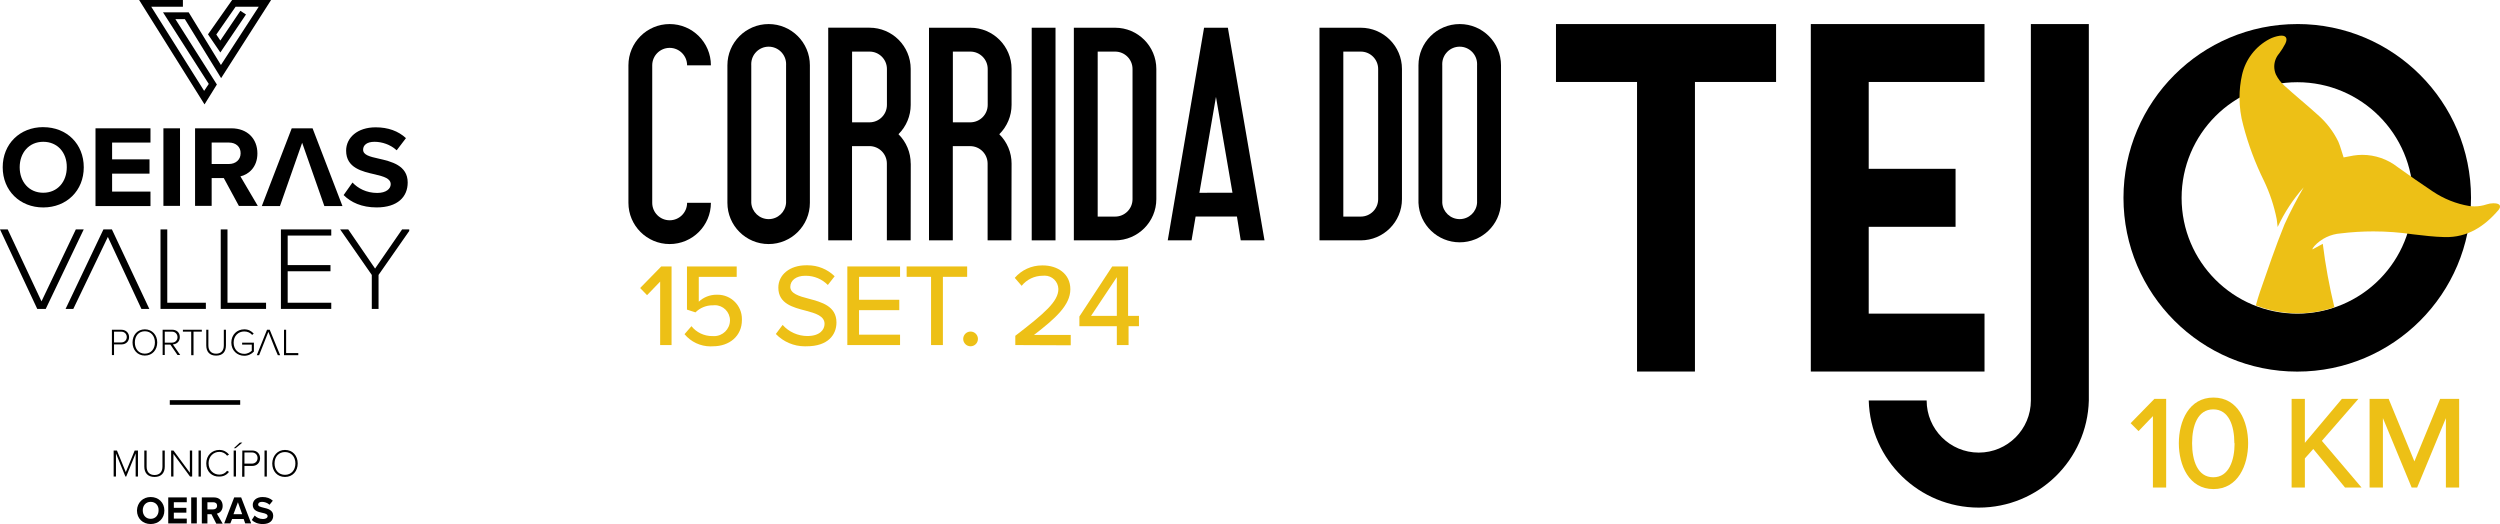 <?xml version="1.0" encoding="UTF-8"?><svg id="Layer_1" xmlns="http://www.w3.org/2000/svg" viewBox="0 0 777.18 162.9"><defs><style>.cls-1,.cls-2,.cls-3{stroke-width:0px;}.cls-1,.cls-3{fill:#000;}.cls-2{fill:#edc016;}.cls-3{fill-rule:evenodd;}</style></defs><g id="Layer_1-2"><g id="_105553178970752"><path class="cls-1" d="M37.67,103.1h-2.22v3.36h2.22c1.02,0,1.74-.72,1.74-1.68s-.72-1.68-1.74-1.68h0ZM34.79,102.51h2.94c1.5,0,2.4,1.08,2.4,2.28,0,1.26-.9,2.28-2.4,2.28h-2.28v3.3h-.66v-7.86h0Z"/><path class="cls-1" d="M45.04,102.98c-1.92,0-3.12,1.44-3.12,3.48s1.2,3.48,3.12,3.48,3.12-1.5,3.12-3.48-1.2-3.48-3.12-3.48h0ZM45.04,102.38c2.28,0,3.84,1.8,3.84,4.08s-1.5,4.08-3.84,4.08-3.84-1.8-3.84-4.08,1.5-4.08,3.84-4.08Z"/><path class="cls-1" d="M53.44,103.1h-2.22v3.42h2.22c1.02,0,1.74-.72,1.74-1.68,0-1.02-.72-1.74-1.74-1.74h0ZM52.96,107.12h-1.74v3.24h-.66v-7.86h2.94c1.38,0,2.4.84,2.4,2.28s-1.02,2.22-2.16,2.28l2.28,3.3h-.84l-2.22-3.24h0Z"/><polygon class="cls-1" points="59.44 103.1 56.86 103.1 56.86 102.51 62.74 102.51 62.74 103.1 60.16 103.1 60.16 110.42 59.44 110.42 59.44 103.1"/><path class="cls-1" d="M64.12,102.51h.66v4.86c0,1.62.84,2.58,2.4,2.58s2.4-.96,2.4-2.58v-4.86h.66v4.86c0,1.98-1.02,3.18-3.06,3.18s-3.06-1.2-3.06-3.18v-4.86Z"/><path class="cls-1" d="M75.93,102.38c1.32,0,2.22.54,2.94,1.32l-.48.42c-.54-.66-1.44-1.08-2.46-1.08-1.86,0-3.3,1.38-3.3,3.48s1.44,3.48,3.3,3.48c1.08,0,1.86-.54,2.34-.96v-1.92h-3v-.6h3.66v2.76c-.72.78-1.74,1.32-3,1.32-2.22,0-4.02-1.68-4.02-4.08,0-2.52,1.8-4.14,4.02-4.14Z"/><polygon class="cls-1" points="85.59 108.62 83.43 103.16 80.55 110.42 79.83 110.42 83.01 102.51 83.85 102.51 87.09 110.42 86.37 110.42 85.59 108.62"/><polygon class="cls-1" points="88.29 102.51 88.95 102.51 88.95 109.76 92.73 109.76 92.73 110.42 88.29 110.42 88.29 102.51"/><path class="cls-1" d="M13.44,44.08c-4.44,0-7.32,3.42-7.32,7.92s2.88,7.92,7.32,7.92,7.32-3.42,7.32-7.92c.06-4.56-2.88-7.92-7.32-7.92h0ZM13.44,39.53c7.32,0,12.6,5.22,12.6,12.48s-5.34,12.48-12.6,12.48S.84,59.26.84,52s5.34-12.48,12.6-12.48Z"/><polygon class="cls-1" points="29.69 39.89 46.78 39.89 46.78 44.32 34.85 44.32 34.85 49.54 46.48 49.54 46.48 53.98 34.85 53.98 34.85 59.56 46.78 59.56 46.78 64.06 29.69 64.06 29.69 39.89"/><rect class="cls-1" x="50.8" y="39.89" width="5.16" height="24.11"/><path class="cls-1" d="M71.2,44.32h-5.4v6.66h5.4c2.04,0,3.6-1.32,3.6-3.3.06-2.04-1.5-3.36-3.6-3.36h0ZM69.58,55.36h-3.78v8.64h-5.16v-24.11h11.28c5.04,0,8.1,3.3,8.1,7.8,0,4.26-2.7,6.54-5.28,7.14l5.4,9.18h-5.88l-4.68-8.64Z"/><polygon class="cls-1" points="93.93 44.38 87.03 64.06 81.39 64.06 90.69 39.89 97.17 39.89 106.46 64.06 100.83 64.06 93.93 44.38"/><path class="cls-1" d="M109.58,56.74c1.68,1.8,4.32,3.24,7.68,3.24,2.82,0,4.2-1.32,4.2-2.7,0-1.8-2.1-2.4-4.86-3.06-3.96-.9-9-1.98-9-7.38,0-4.02,3.48-7.26,9.18-7.26,3.84,0,7.02,1.14,9.42,3.36l-2.88,3.78c-1.98-1.8-4.56-2.64-6.9-2.64s-3.54,1.02-3.54,2.46c0,1.62,2.04,2.16,4.8,2.76,3.96.9,9.06,2.1,9.06,7.44,0,4.44-3.12,7.74-9.66,7.74-4.62,0-7.98-1.56-10.26-3.84l2.76-3.9h0Z"/><polygon class="cls-1" points="23.57 71.32 12.9 93.69 2.4 71.32 0 71.32 11.58 96.03 14.22 96.03 26.03 71.32 23.57 71.32"/><polygon class="cls-1" points="32.15 71.32 20.39 96.03 22.79 96.03 33.53 73.65 43.96 96.03 46.42 96.03 34.79 71.32 32.15 71.32"/><polygon class="cls-1" points="49.9 71.32 49.9 96.03 64 96.03 64 94.11 52 94.11 52 71.32 49.9 71.32"/><polygon class="cls-1" points="68.62 71.32 68.62 71.32 68.62 96.03 82.71 96.03 82.71 94.11 70.72 94.11 70.72 71.32 68.62 71.32"/><polygon class="cls-1" points="87.33 71.32 87.33 96.03 102.98 96.03 102.98 94.11 89.43 94.11 89.43 84.33 102.74 84.33 102.74 82.41 89.43 82.41 89.43 73.23 102.98 73.23 102.98 71.32 87.33 71.32"/><polygon class="cls-1" points="125 71.32 116.6 83.49 108.26 71.32 105.74 71.32 115.58 85.47 115.58 96.03 117.68 96.03 117.68 85.47 127.22 71.8 127.22 71.32 125 71.32"/><polygon class="cls-1" points="72.16 0 64.66 10.68 68.5 16.31 76.47 4.5 74.73 3.36 68.5 12.6 67.24 10.74 73.24 2.1 80.43 2.1 68.68 20.21 58.66 3.84 50.68 3.84 64.9 26.09 63.46 28.25 47.02 2.1 56.86 2.1 56.86 0 43.25 0 63.58 32.45 67.42 26.27 54.52 5.94 57.46 5.94 68.74 24.29 84.27 0 84.27 0 72.16 0"/><rect class="cls-1" x="52.78" y="124.4" width="21.89" height="1.44"/><path class="cls-1" d="M42.17,140.95l-2.94,7.2h-.24l-2.94-7.2v7.2h-.72v-8.1h1.02s2.76,6.72,2.76,6.72l2.76-6.72h1.02v8.1h-.72v-7.2h0Z"/><path class="cls-1" d="M44.86,140.05h.72v4.98c0,1.62.84,2.64,2.46,2.64s2.46-1.02,2.46-2.64v-4.98h.72v4.98c0,1.98-1.08,3.24-3.18,3.24s-3.18-1.26-3.18-3.24v-4.98h0Z"/><polygon class="cls-1" points="53.92 141.13 53.92 148.15 53.2 148.15 53.2 140.05 53.92 140.05 59.02 146.95 59.02 140.05 59.74 140.05 59.74 148.15 59.08 148.15 53.92 141.13"/><polygon class="cls-1" points="61.72 140.05 62.44 140.05 62.44 148.15 61.72 148.15 61.72 140.05"/><path class="cls-1" d="M64.12,144.07c0-2.52,1.8-4.2,4.08-4.2,1.32,0,2.28.6,3,1.44l-.6.36c-.54-.72-1.38-1.2-2.4-1.2-1.86,0-3.36,1.44-3.36,3.54s1.5,3.54,3.36,3.54c1.02,0,1.86-.48,2.4-1.2l.6.36c-.72.9-1.68,1.44-3,1.44-2.28.12-4.08-1.56-4.08-4.08Z"/><path class="cls-1" d="M72.64,140.05h.72v8.1h-.72v-8.1ZM72.7,139.33l1.86-1.74h.78l-2.1,1.74h-.54Z"/><path class="cls-1" d="M75.33,140.05h3.06c1.56,0,2.46,1.08,2.46,2.4s-.9,2.4-2.46,2.4h-2.4v3.36h-.72l.06-8.16h0ZM78.27,140.65h-2.28v3.48h2.28c1.08,0,1.8-.72,1.8-1.74s-.72-1.74-1.8-1.74h0Z"/><polygon class="cls-1" points="82.23 140.05 82.95 140.05 82.95 148.15 82.23 148.15 82.23 140.05"/><path class="cls-1" d="M88.59,139.87c2.4,0,3.96,1.8,3.96,4.2s-1.56,4.2-3.96,4.2-3.96-1.8-3.96-4.2c.06-2.34,1.62-4.2,3.96-4.2ZM88.59,140.53c-1.98,0-3.24,1.5-3.24,3.54s1.26,3.54,3.24,3.54,3.24-1.5,3.24-3.54-1.26-3.54-3.24-3.54Z"/><path class="cls-1" d="M46.84,154.51c2.46,0,4.26,1.74,4.26,4.2s-1.8,4.2-4.26,4.2-4.26-1.74-4.26-4.2c.06-2.46,1.86-4.2,4.26-4.2ZM46.84,156.01c-1.5,0-2.46,1.14-2.46,2.64s.96,2.64,2.46,2.64,2.46-1.14,2.46-2.64c.06-1.5-.96-2.64-2.46-2.64Z"/><polygon class="cls-1" points="52.3 154.63 58.06 154.63 58.06 156.13 54.04 156.13 54.04 157.87 57.94 157.87 57.94 159.37 54.04 159.37 54.04 161.22 58.06 161.22 58.06 162.72 52.3 162.72 52.3 154.63"/><polygon class="cls-1" points="59.44 154.63 61.18 154.63 61.18 162.72 59.44 162.72 59.44 154.63"/><path class="cls-1" d="M65.74,159.85h-1.26v2.88h-1.74v-8.1h3.78c1.68,0,2.7,1.08,2.7,2.64,0,1.44-.9,2.22-1.8,2.4l1.8,3.12h-1.98s-1.5-2.94-1.5-2.94h0ZM66.28,156.13h-1.8v2.22h1.8c.72,0,1.2-.42,1.2-1.14s-.48-1.08-1.2-1.08Z"/><path class="cls-1" d="M75.75,161.34h-3.6l-.54,1.38h-1.92l3.12-8.1h2.16l3.12,8.1h-1.86l-.48-1.38ZM72.58,159.85h2.7l-1.32-3.72-1.38,3.72Z"/><path class="cls-1" d="M79.17,160.27c.6.6,1.44,1.08,2.58,1.08.96,0,1.44-.42,1.44-.9,0-.6-.72-.84-1.62-1.02-1.32-.3-3-.66-3-2.46,0-1.38,1.14-2.46,3.06-2.46,1.26,0,2.34.36,3.18,1.14l-1.02,1.26c-.66-.6-1.56-.9-2.34-.9s-1.2.36-1.2.84c0,.54.66.72,1.62.96,1.32.3,3.06.72,3.06,2.52,0,1.5-1.08,2.58-3.24,2.58-1.56,0-2.7-.54-3.42-1.26l.9-1.38h0Z"/></g><g id="_105553178956928"><g id="Layer_2"><g id="Layer_1-2"><path class="cls-3" d="M714.15,7.48c-29.83,0-54.02,24.19-54.02,54.02s24.19,54.02,54.02,54.02,54.02-24.19,54.02-54.02c0,0,0-.02,0-.03,0-29.82-24.18-54-54-54h-.03,0s0,0,0,0ZM714.15,97.5c-19.86-.01-35.95-16.11-35.95-35.97s16.11-35.97,35.97-35.97,35.97,16.11,35.97,35.97c0,9.41-3.69,18.45-10.28,25.17-6.77,6.91-16.04,10.8-25.71,10.8h0s0,0,0,0Z"/><path class="cls-1" d="M649.36,124.5c-.5,18.53-15.67,33.3-34.21,33.3s-33.71-14.77-34.21-33.3h18c0,8.95,7.25,16.2,16.2,16.2s16.2-7.25,16.2-16.2V7.48h18.02v117.02h0Z"/><polygon class="cls-1" points="552.13 7.48 526.91 7.48 526.91 7.48 508.91 7.48 508.91 7.48 508.91 7.48 483.71 7.48 483.71 25.48 508.91 25.48 508.91 25.48 508.91 115.5 526.91 115.5 526.91 25.48 552.13 25.48 552.13 7.48"/><polygon class="cls-1" points="616.93 25.48 616.93 7.48 580.93 7.48 580.93 7.48 562.93 7.48 562.93 7.48 562.93 7.48 562.93 25.48 562.93 25.48 562.93 52.48 562.93 52.48 562.93 70.51 562.93 70.51 562.93 97.5 562.93 97.5 562.93 115.5 562.93 115.5 580.93 115.5 616.93 115.5 616.93 97.5 580.93 97.5 580.93 70.51 607.93 70.51 607.93 52.48 580.93 52.48 580.93 25.48 616.93 25.48"/><path class="cls-2" d="M775.87,63.23c-.25-.03-.5-.04-.75-.04-.7,0-1.4.12-2.06.34-1.22.41-2.51.63-3.8.63-.53,0-1.07-.04-1.6-.11-4.08-.68-7.99-2.25-11.42-4.56-3.7-2.47-7.25-4.93-10.87-7.54-3.13-2.46-7.01-3.81-10.99-3.81-.91,0-1.82.07-2.71.21l-3.11.59c-.57-1.68-.96-3.33-1.65-4.93-1.54-3.15-3.71-5.98-6.36-8.29-3.43-3.11-7.03-6.02-10.43-9.12-1.08-.97-1.97-2.15-2.61-3.45-.33-.77-.51-1.61-.51-2.45,0-1.49.54-2.93,1.52-4.06.72-.96,1.37-1.99,1.92-3.06.86-1.75.17-2.71-1.75-2.47-1.12.17-2.2.52-3.2,1.04-4.33,2.28-7.44,6.36-8.51,11.14-.52,2.31-.78,4.69-.78,7.06,0,2.89.38,5.76,1.15,8.55,1.55,5.99,3.74,11.84,6.49,17.39,1.78,3.75,3.11,7.72,3.92,11.81.12.84.2,1.68.3,2.47,2.08-4.47,4.81-8.64,8.09-12.33-2.16,3.73-4.19,7.6-5.97,11.54-2.79,6.85-5.15,13.86-7.59,20.86-.49,1.41-.91,2.86-1.31,4.31,4.11,1.6,8.49,2.44,12.9,2.47.01,0,.02,0,.03,0,3.9,0,7.79-.64,11.48-1.9-1.56-6.48-2.79-13.1-3.6-19.72l-3.23,1.75c.02-.15.06-.29.12-.42.16-.23.33-.46.52-.67,2.12-2.28,5.03-3.67,8.14-3.9,3.36-.41,6.78-.62,10.16-.62,4.12,0,8.27.31,12.34.91,3.26.37,6.51.79,9.86.86,7.03.17,12.33-3.28,16.74-8.46.82-1.06.52-1.82-.86-2.02h0Z"/><path class="cls-1" d="M213.6,63.06c0,3-2.43,5.42-5.42,5.42s-5.42-2.43-5.42-5.42V20.3c0-3,2.43-5.42,5.42-5.42s5.42,2.43,5.42,5.42h7.4c0-7.08-5.74-12.82-12.82-12.82s-12.82,5.74-12.82,12.82v42.75c0,7.08,5.74,12.82,12.82,12.82s12.82-5.74,12.82-12.82h-7.4Z"/><rect class="cls-1" x="320.73" y="8.62" width="7.4" height="66.1"/><path class="cls-1" d="M283.11,50.85s0-.02,0-.03c0-3.42-1.37-6.69-3.8-9.1,2.43-2.4,3.8-5.68,3.8-9.1v-11.19c0-7.08-5.74-12.82-12.82-12.82h-12.82v66.1h7.4v-29.29h5.4c3,0,5.43,2.43,5.43,5.42v23.87h7.4s.03-23.87.03-23.87h0ZM264.89,38.03v-21.99h5.43c2.98,0,5.4,2.42,5.4,5.4h0v11.17c0,3-2.43,5.42-5.42,5.42h-5.4s0,0,0,0Z"/><path class="cls-1" d="M314.47,50.85c0-3.43-1.38-6.72-3.82-9.12,2.44-2.41,3.82-5.69,3.82-9.12v-11.17h0c0-7.08-5.74-12.82-12.82-12.82h-12.85v66.1h7.4v-29.29h5.42c2.99.01,5.4,2.44,5.4,5.42h0v23.87h7.4s.05-23.87.05-23.87h0ZM296.22,38.03v-21.99h5.43c2.98,0,5.4,2.42,5.4,5.4h0v11.17h0c0,2.99-2.41,5.41-5.4,5.42h-5.43Z"/><path class="cls-1" d="M385.7,74.72h7.4l-11.39-66.1h-7.4l-11.29,66.1h7.4l1.26-7.4h12.85s1.18,7.4,1.18,7.4ZM372.86,59.93l5.15-29.81,5.13,29.79-10.28.02h0Z"/><path class="cls-1" d="M238.95,7.48c-7.08,0-12.82,5.74-12.82,12.82v42.75c0,7.08,5.74,12.82,12.82,12.82s12.82-5.74,12.82-12.82V20.3c0-7.08-5.74-12.82-12.82-12.82h0ZM244.37,63.06c-.19,2.85-2.56,5.06-5.41,5.06s-5.22-2.21-5.41-5.06V20.3c0-.12-.01-.24-.01-.37,0-3,2.43-5.42,5.42-5.42s5.42,2.43,5.42,5.42c0,.12,0,.24-.01.37v42.75h0Z"/><path class="cls-1" d="M453.8,7.48h-.02c-7.08,0-12.82,5.74-12.82,12.82h0v42.75c.3,6.87,5.96,12.28,12.83,12.28s12.53-5.42,12.83-12.28V20.3c0-7.08-5.74-12.82-12.82-12.82h0ZM459.18,63.06c-.19,2.85-2.56,5.06-5.41,5.06s-5.22-2.21-5.41-5.06V20.3c0-.12-.01-.24-.01-.37,0-3,2.43-5.42,5.42-5.42s5.42,2.43,5.42,5.42c0,.12,0,.24-.01.37v42.75h0Z"/><path class="cls-1" d="M346.65,8.62h-12.82v66.1h12.82c7.08,0,12.82-5.74,12.82-12.82V21.44c0-7.08-5.74-12.82-12.82-12.82h0ZM352.07,61.9v.03c0,2.98-2.42,5.4-5.4,5.4h-5.43V16.04h5.43c2.98,0,5.4,2.42,5.4,5.4h0v40.46Z"/><path class="cls-1" d="M423.01,8.62h-12.82v66.1h12.82c7.08,0,12.82-5.74,12.82-12.82V21.44c0-7.08-5.74-12.82-12.82-12.82h0ZM428.43,61.9s0,.02,0,.03c0,2.98-2.42,5.4-5.4,5.4h-5.43V16.04h5.43c2.98,0,5.4,2.42,5.4,5.4h0v40.46Z"/><polygon class="cls-2" points="669.28 151.55 669.28 129.36 664.81 134.02 662.35 131.56 669.75 123.99 673.4 123.99 673.4 151.55 669.28 151.55"/><path class="cls-2" d="M677.34,137.79c0-6.83,3.13-14.2,10.77-14.2s10.77,7.4,10.77,14.2-3.13,14.25-10.77,14.25-10.77-7.45-10.77-14.25ZM694.6,137.79c0-5.38-1.68-10.53-6.56-10.53s-6.58,5.15-6.58,10.53,1.7,10.58,6.58,10.58,6.63-5.28,6.63-10.58h-.07Z"/><polygon class="cls-2" points="729 151.55 719.13 139.57 716.52 142.5 716.52 151.55 712.4 151.55 712.4 123.99 716.52 123.99 716.52 137.67 728.03 123.99 733.16 123.99 721.8 137.05 734.13 151.55 729 151.55"/><polygon class="cls-2" points="760.36 151.55 760.36 129.98 751.43 151.55 749.71 151.55 740.78 129.98 740.78 151.55 736.64 151.55 736.64 123.99 742.56 123.99 750.57 143.44 758.58 123.99 764.48 123.99 764.48 151.55 760.36 151.55"/><polygon class="cls-2" points="205.22 107.27 205.22 87.54 201.15 91.76 199 89.54 205.56 82.83 208.77 82.83 208.77 107.27 205.22 107.27"/><path class="cls-2" d="M212.81,103.87l2.14-2.47c1.57,1.95,3.94,3.08,6.44,3.08.08,0,.16,0,.24,0,.12,0,.25.01.37.01,2.67,0,4.86-2.13,4.93-4.8,0-.03,0-.07,0-.1,0-2.6-2.11-4.71-4.71-4.71-.17,0-.35,0-.52.03-.06,0-.12,0-.18,0-1.99,0-3.91.79-5.32,2.2l-2.64-.86v-13.41h15.46v3.23h-11.79v7.72c1.5-1.4,3.47-2.17,5.51-2.17h.08c.09,0,.19,0,.28,0,4.17,0,7.54,3.38,7.54,7.54,0,.11,0,.22,0,.33,0,4.93-3.82,8.16-9,8.16-.25.02-.5.03-.75.03-3.13,0-6.1-1.39-8.1-3.8h0s0,0,0,0Z"/><path class="cls-2" d="M241.19,103.82l2.1-2.81c1.96,2.19,4.76,3.44,7.69,3.45,3.94,0,5.35-2.02,5.35-3.77,0-2.47-2.79-3.3-5.89-4.12-3.92-1.01-8.48-2.17-8.48-7.15,0-4.02,3.57-6.95,8.65-6.95.16,0,.33,0,.49,0,3.13,0,6.13,1.22,8.37,3.41l-2.12,2.71c-1.8-1.83-4.26-2.86-6.83-2.86-.08,0-.17,0-.25,0-2.71,0-4.59,1.41-4.59,3.45s2.64,2.89,5.7,3.67c3.99,1.06,8.65,2.29,8.65,7.4,0,3.82-2.64,7.4-9.25,7.4-.19,0-.39.01-.58.01-3.4,0-6.66-1.39-9.01-3.83h0s0,0,0,0Z"/><polygon class="cls-2" points="263.41 107.27 263.41 82.83 279.8 82.83 279.8 86.06 267.05 86.06 267.05 93.19 279.56 93.19 279.56 96.42 267.05 96.42 267.05 104.04 279.8 104.04 279.8 107.27 263.41 107.27"/><polygon class="cls-2" points="289.44 107.27 289.44 86.06 281.85 86.06 281.85 82.83 300.66 82.83 300.66 86.06 293.12 86.06 293.12 107.27 289.44 107.27"/><path class="cls-2" d="M299.43,105.37c0-1.27,1.03-2.3,2.29-2.3s2.29,1.03,2.29,2.29-1.03,2.29-2.29,2.29-2.29-1.03-2.29-2.29h0Z"/><path class="cls-2" d="M315.63,107.27v-2.88c9.17-7.05,13.39-10.7,13.39-14.55-.06-2.31-1.95-4.15-4.26-4.15-.17,0-.35.01-.52.03h-.09c-2.54,0-4.95,1.15-6.55,3.13l-2.14-2.47c2.12-2.46,5.21-3.87,8.46-3.87.1,0,.2,0,.29,0,4.39,0,8.53,2.47,8.53,7.4s-4.59,9.05-11.29,14.2h11.41v3.23l-17.23-.07h0Z"/><path class="cls-2" d="M347.19,107.27v-5.87h-11.64v-3.01l10.21-15.56h4.93v15.36h3.38v3.21h-3.23s0,5.87,0,5.87h-3.65ZM347.19,86.16l-8.01,12.03h8.01v-12.03Z"/></g></g></g></g></svg>
